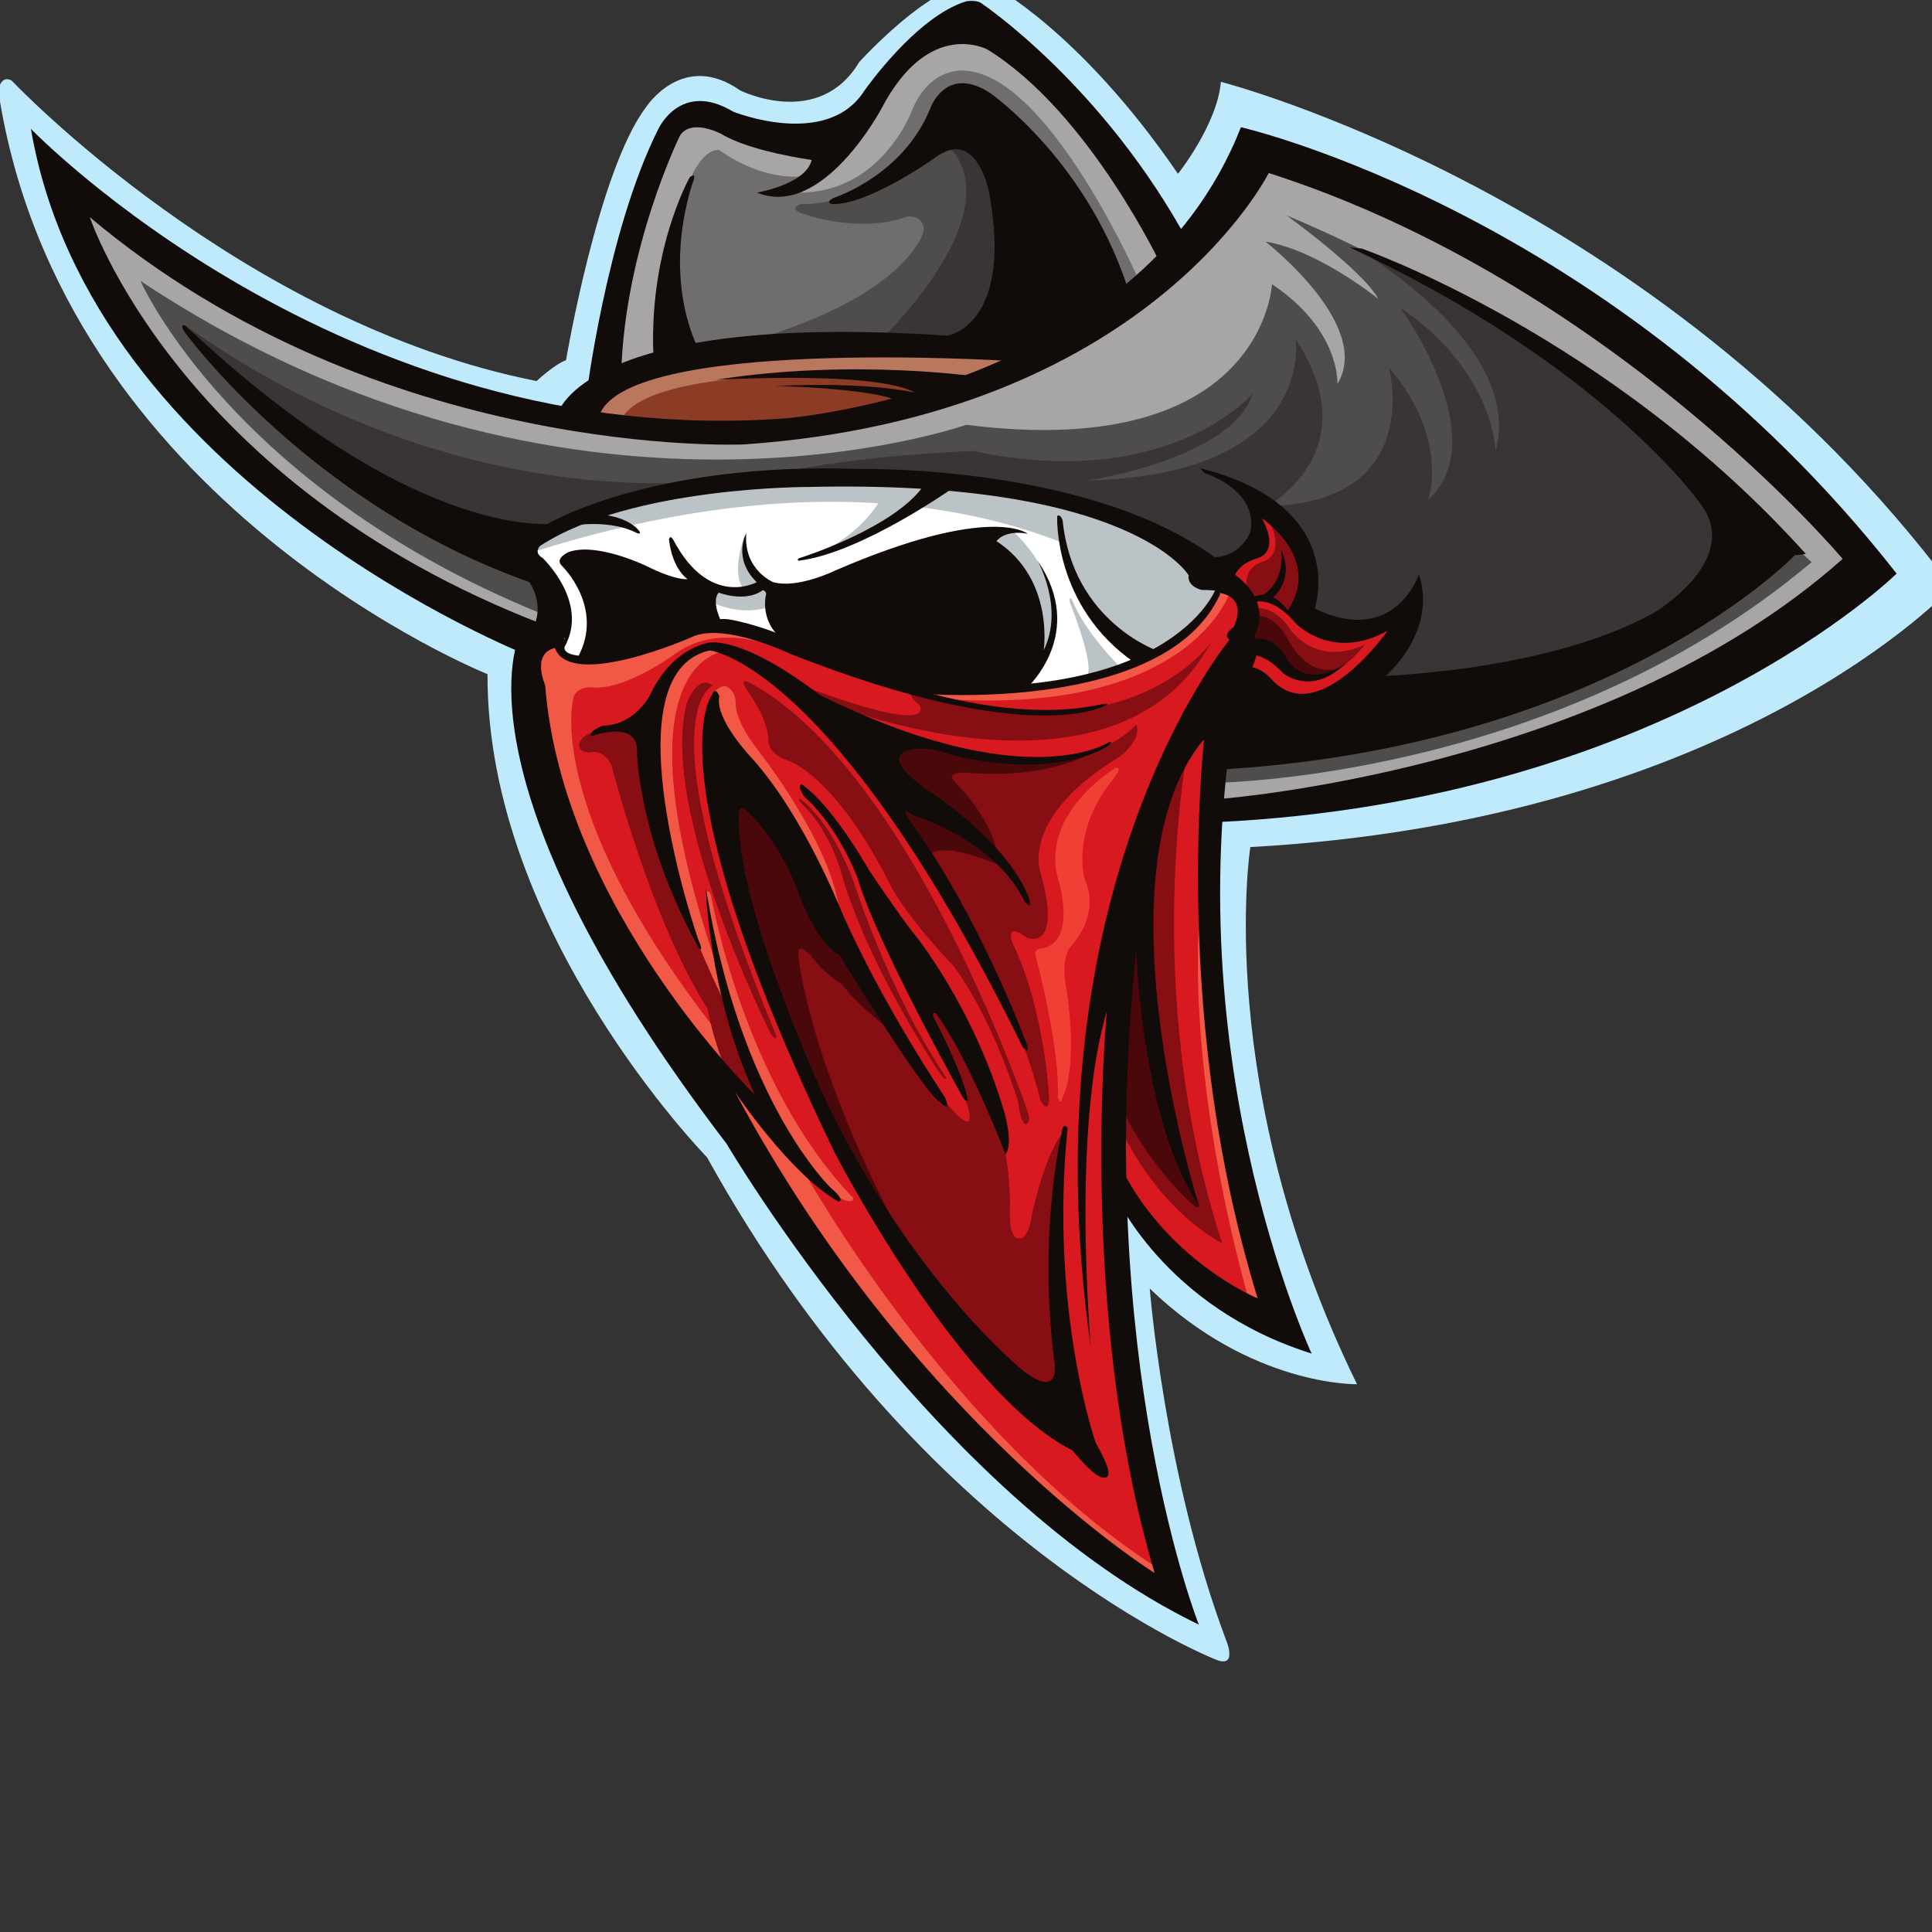 <?xml version="1.0" encoding="UTF-8" standalone="no"?>
<!-- Created with Inkscape (http://www.inkscape.org/) -->

<svg
   xmlns:dc="http://purl.org/dc/elements/1.1/"
   xmlns:cc="http://creativecommons.org/ns#"
   xmlns:rdf="http://www.w3.org/1999/02/22-rdf-syntax-ns#"
   xmlns:svg="http://www.w3.org/2000/svg"
   xmlns="http://www.w3.org/2000/svg"
   version="1.1"
   width="128"
   height="128"
   id="svg3004"
   xml:space="preserve"><rect width="100%" height="100%" fill="#333333" stroke="none"/><defs
     id="defs3008" /><g
     transform="matrix(1.25,0,0,-1.25,0,128)"
     id="g3012"><g
       transform="matrix(0.013,0,0,0.013,-0.095,14.343)"
       id="g3014"><path
         d="m 4970,4.992 c 0,0 -1200,460 -2080,2049.998 0,0 -900,920 -895,1970 0,0 -1740,695 -1995,2380 0,0 10,65 55,40 0,0 930,-985 2140,-1225 0,0 75,70 120,85 0,0 130,770 325,1030 0,0 150,235 385,70 0,0 320,-160 485,115 0,0 360,400 540,315 0,0 360,-185 760,-770 0,0 160,200 175,375 0,0 1780,-455 2980,-2060 0,0 -870,-950 -2860,-1060 0,0 -155,-985 435,-2190 0,0 -430,-10 -845,390 0,0 60,-764.998 310,-1429.998 0,0 50,-115 -35,-85"
         id="path3016"
         style="fill:#bfeafb;fill-opacity:1;fill-rule:nonzero;stroke:none" /><path
         d="m 7613.33,4488.32 c 0,0 -706.67,1106.66 -2500,1680 0,0 -93.34,-293.33 -300,-433.33 0,0 -506.67,1039.99 -940,933.33 l -126.66,-66.66 -213.33,-273.34 -193.34,-106.66 -326.66,40 -146.68,46.66 c 0,0 -120,0 -180,-133.33 0,0 -206.66,-553.33 -193.32,-953.33 l -160,-140 c 0,0 -1113.34,86.66 -2100.004,973.33 0,0 299.996,-1386.67 2186.664,-1986.67 l 1880,-433.33 666.67,-166.67 c 0,0 1819.99,126.66 2646.66,1020"
         id="path3018"
         style="fill:#a7a5a6;fill-opacity:1;fill-rule:nonzero;stroke:none" /><path
         d="m 580,5628.32 c 0,0 380.004,-866.67 1693.34,-1380 L 4380,3754.99 4946.67,3581.66 c 0,0 1386.66,6.66 2446.66,900 0,0 -986.67,933.33 -2140,1413.33 0,0 313.34,-226.67 373.34,-340 0,0 -246.66,199.99 -460,233.33 0,0 440,-340 293.33,-580 0,0 13.33,220 -266.67,406.67 0,0 -33.33,-726.67 -1246.66,-573.33 0,0 -1620.01,-573.34 -3366.67,586.66"
         id="path3020"
         style="fill:#4f4c4c;fill-opacity:1;fill-rule:nonzero;stroke:none" /><path
         d="m 4653.34,5624.99 c 0,0 -360.01,826.67 -703.34,860 0,0 -149.99,26.66 -226.66,-166.67 0,0 -143.34,-383.33 -536.67,-323.33 l 120,63.33 c 0,0 -163.34,-40 -366.67,103.34 0,0 -80,20 -143.33,-186.67 0,0 -136.67,-410 16.67,-660 l 623.33,50 683.33,-13.33 276.67,46.66 256.67,226.67"
         id="path3022"
         style="fill:#706d6e;fill-opacity:1;fill-rule:nonzero;stroke:none" /><path
         d="m 3436.67,5964.99 c 0,0 -93.33,-26.67 -163.33,-23.33 0,0 -70,-20 30,-46.67 0,0 216.66,-73.33 406.66,-3.33 0,0 66.68,3.33 63.34,-60 0,0 -56.68,-260 -713.34,-450 l 63.34,-20 710,0 280,-3.34 213.33,310 -336.67,606.67 -100,-26.67 c 0,0 -316.66,-266.66 -453.33,-283.33"
         id="path3024"
         style="fill:#4f4c4c;fill-opacity:1;fill-rule:nonzero;stroke:none" /><path
         d="m 5530,5764.99 c 0,0 695,-395 575,-830 0,0 -5,325 -390,585 0,0 390,-530 115,-785 0,0 90,250 -160,540 0,0 150,-550 -495,-565 0,0 415,225 115,680 0,0 85,-550 -845,-575 0,0 590,90 670,355 0,0 -340,-405 -1140,-235 0,0 -455,-15 -790,-90 l -175,-20 c 0,0 -1080,-200 -2230,610 0,0 590,-760 1590,-975 l 2685,-660 c 0,0 1555,-25 2145,795 0,0 -595,735 -1670,1170"
         id="path3026"
         style="fill:#393536;fill-opacity:1;fill-rule:nonzero;stroke:none" /><path
         d="m 3876.67,6171.66 c 0,0 276.67,-206.67 -270,-776.67 l 240,-60 350,30 103.33,516.67 -356.66,486.66 -66.67,-196.66"
         id="path3028"
         style="fill:#393536;fill-opacity:1;fill-rule:nonzero;stroke:none" /><path
         d="m 4226.67,5331.66 c 0,0 -1623.33,183.32 -1886.67,-260 0,0 809.99,-276.66 1803.33,186.66 l 83.34,73.34"
         id="path3030"
         style="fill:#8c3b25;fill-opacity:1;fill-rule:nonzero;stroke:none" /><path
         d="m 3973.33,5228.32 c 0,0 -1343.33,110 -1439.99,-180 l -216.68,40 c 0,0 193.35,413.34 1970.01,280 L 4180,5264.99 3973.33,5228.32"
         id="path3032"
         style="fill:#b9775d;fill-opacity:1;fill-rule:nonzero;stroke:none" /><path
         d="m 4943.33,4458.32 c 0,0 -526.66,433.34 -1689.99,366.67 0,0 -733.34,6.67 -1086.68,-266.67 l 23.34,-106.66 106.66,-200 -123.32,-123.34 26.66,-153.33 1333.34,-400 1159.99,220 390,506.67 -140,156.66"
         id="path3034"
         style="fill:#ffffff;fill-opacity:1;fill-rule:nonzero;stroke:none" /><path
         d="m 4870,4238.32 c 0,0 -823.32,873.34 -2683.33,286.67 l -6.67,46.67 c 0,0 426.66,286.66 1273.33,263.33 0,0 920.01,23.33 1456.67,-346.67 l 66.66,-90 c 0,0 -23.32,-116.66 -106.66,-160"
         id="path3036"
         style="fill:#bcc3c7;fill-opacity:1;fill-rule:nonzero;stroke:none" /><path
         d="m 4696.66,4108.32 c 0,0 -323.34,146.67 -360,526.67 l 136.67,-50 453.33,-303.33 c 0,0 -146.67,-153.34 -230,-173.34"
         id="path3038"
         style="fill:#bcc3c7;fill-opacity:1;fill-rule:nonzero;stroke:none" /><path
         d="m 4573.33,4054.99 c 0,0 -143.34,139.99 -196.67,276.67 0,0 -13.32,13.33 -6.66,-16.67 0,0 100,-246.67 70,-296.67 0,0 110,30 133.33,36.67"
         id="path3040"
         style="fill:#bcc3c7;fill-opacity:1;fill-rule:nonzero;stroke:none" /><path
         d="m 4136.66,4608.32 c 0,0 276.68,-236.66 123.34,-523.33 l -106.67,60 -140,453.33 c 0,0 79.99,16.68 123.33,10"
         id="path3042"
         style="fill:#bcc3c7;fill-opacity:1;fill-rule:nonzero;stroke:none" /><path
         d="m 3043.33,4591.66 c 0,0 -63.33,-166.67 3.33,-226.67 0,0 -106.66,3.33 -146.66,30 l -26.67,-56.67 c 0,0 170,-120 353.33,0 l -46.66,30 c 0,0 -126.67,46.66 -136.67,223.34"
         id="path3044"
         style="fill:#bcc3c7;fill-opacity:1;fill-rule:nonzero;stroke:none" /><path
         d="m 3620,4781.66 c 0,0 -56.67,-160 -273.34,-263.34 0,0 316.67,86.66 426.67,233.34 l -153.33,30"
         id="path3046"
         style="fill:#bcc3c7;fill-opacity:1;fill-rule:nonzero;stroke:none" /><path
         d="m 5126.67,4728.32 13.33,-136.66 -100,-83.34 -46.67,-100 -30,-56.66 c 0,0 -109.99,-353.34 -896.66,-390 l -360,63.33 -556.67,150 c 0,0 -216.67,90.01 -433.34,-6.67 l -320,-80 c 0,0 -106.66,-26.66 -120,103.34 l -110,-70 c 0,0 -63.32,-866.66 703.34,-1730 l 120,-166.67 c 0,0 680,-1353.338 1820,-1969.998 0,0 -313.33,943.338 -240,1646.668 0,0 306.67,-420.01 670,-516.67 0,0 -283.33,793.34 -283.33,1303.34 0,0 -60,943.33 90,1349.99 0,0 349.99,-393.33 686.66,210 l -40,-6.66 c 0,0 -260,-126.66 -383.33,50 0,0 133.34,260 -183.33,436.66"
         id="path3048"
         style="fill:#d91920;fill-opacity:1;fill-rule:nonzero;stroke:none" /><path
         d="m 3196.67,4124.99 c 0,0 -240.01,116.67 -426.67,-10 0,0 -216.66,-163.33 -356.66,-143.33 0,0 -66.67,0 -70,-53.34 0,0 -123.34,-476.67 650,-1430 L 2980,2391.65 c 0,0 -763.33,640 -803.33,1540.01 l -26.67,80 103.34,196.66 40,-73.33 c 0,0 23.33,-136.67 433.33,23.33 0,0 216.67,163.34 470,-33.33"
         id="path3050"
         style="fill:#f25846;fill-opacity:1;fill-rule:nonzero;stroke:none" /><path
         d="m 2963.34,4118.32 c 0,0 -466.67,-26.66 -26.67,-1303.33 l 23.33,-130 -23.33,-6.67 -173.33,330 -126.67,796.67 c 0,0 96.67,363.33 286.67,336.67 l 40,-23.34"
         id="path3052"
         style="fill:#f25846;fill-opacity:1;fill-rule:nonzero;stroke:none" /><path
         d="m 2920,3951.66 c 0,0 30,36.66 53.34,20 0,0 30,-10 33.33,-60 0,0 -10.01,-63.34 83.33,-186.67 0,0 316.66,-396.67 340,-676.67 l -53.33,46.67 -343.33,513.33 -120,253.34 6.66,90"
         id="path3054"
         style="fill:#f25846;fill-opacity:1;fill-rule:nonzero;stroke:none" /><path
         d="m 3276.67,2011.65 c 0,0 599.99,-1086.658 1453.33,-1633.33 l 16.67,-66.668 c 0,0 -800,443.328 -1233.33,1113.328 l -546.67,810 23.33,123.34 c 0,0 226.67,-253.34 286.67,-346.67"
         id="path3056"
         style="fill:#f25846;fill-opacity:1;fill-rule:nonzero;stroke:none" /><path
         d="m 2886.67,3138.31 c 0,0 10,10.01 20,-16.66 0,0 130,-766.68 580,-1233.34 0,0 -0.01,-40 -96.67,26.67 0,0 -420,443.33 -503.33,1223.33"
         id="path3058"
         style="fill:#f25846;fill-opacity:1;fill-rule:nonzero;stroke:none" /><path
         d="m 4553.34,3641.65 c 0,0 -303.34,-183.34 -233.34,-446.67 0,0 86.67,-270 -73.33,-290 0,0 -29.99,0.01 -13.33,-43.33 0,0 96.66,-363.34 86.66,-563.34 0,0 13.33,-36.66 20,3.34 0,0 63.34,103.33 16.67,433.33 0,0 -29.99,126.67 16.67,180 0,0 123.32,123.33 56.66,273.33 0,0 -60,193.34 116.67,410.01 0,0 43.34,53.33 6.67,43.33"
         id="path3060"
         style="fill:#f03f35;fill-opacity:1;fill-rule:nonzero;stroke:none" /><path
         d="m 4900,3061.65 c 0,0 -73.34,-606.68 200,-1593.34 l 83.34,-36.66 -160,720 -86.67,870 -36.67,40"
         id="path3062"
         style="fill:#f25846;fill-opacity:1;fill-rule:nonzero;stroke:none" /><path
         d="m 5022.5,4359.99 c 0,0 -157.5,-497.5 -1147.5,-437.5 l -97.5,22.5 0,27.5 c 0,0 327.5,-70 770,70 0,0 362.5,122.5 430,347.5 l 45,-30"
         id="path3064"
         style="fill:#f25846;fill-opacity:1;fill-rule:nonzero;stroke:none" /><path
         d="m 4945,4154.99 c 0,0 -320,-470 -1185,-205 0,0 -80,10 -5,-50 0,0 95,-135 -470,75 l 105,-70 c 0,0 1165,-470 1555,250"
         id="path3066"
         style="fill:#870e12;fill-opacity:1;fill-rule:nonzero;stroke:none" /><path
         d="m 4640,3819.99 c 0,0 -255,-315 -950,-40 l -80,-80 25,-200 c 0,0 460,-595 615,-1215 0,0 30,-55 35,5 0,0 -15,360 -150,640 0,0 -35,90 60,20 0,0 145,-60 55,265 0,0 -90,225 325,475 0,0 90,70 65,130"
         id="path3068"
         style="fill:#870e12;fill-opacity:1;fill-rule:nonzero;stroke:none" /><path
         d="m 3795,2769.99 c 0,0 330,-390 330,-910 0,0 -10,-135 35,-135 0,0 40,-15 55,100 0,0 55,255 130,335 0,0 -110,-745 65,-1219.998 l -340,224.998 c 0,0 -355,290 -730,1130 0,0 -420,850 -360,1325 l 85,-55 370,-600 420,-675 c 0,0 175,-225 75,40 l -170,355 35,85"
         id="path3070"
         style="fill:#870e12;fill-opacity:1;fill-rule:nonzero;stroke:none" /><path
         d="m 2595,3809.99 c 0,0 -195,10 -225,-65 0,0 -15,-35 40,-40 0,0 55,20 90,-50 0,0 220,-865 515,-1150 l -50,175 c 0,0 -350,685 -315,1105 l -55,25"
         id="path3072"
         style="fill:#870e12;fill-opacity:1;fill-rule:nonzero;stroke:none" /><path
         d="m 4855,3749.99 c 0,0 -205,-1000 135,-2045 0,0 -250,120 -415,470 l -5,555 85,640 200,380"
         id="path3074"
         style="fill:#870e12;fill-opacity:1;fill-rule:nonzero;stroke:none" /><path
         d="m 5185.01,4643.32 c 0,0 66.66,-123.32 -28.34,-160 0,0 -75,-13.32 -68.33,-105 l 26.67,-48.33 30,8.33 51.66,-10 38.34,-26.66 28.33,-30 38.33,13.33 c 0,0 116.68,233.33 -116.66,358.33"
         id="path3076"
         style="fill:#870e12;fill-opacity:1;fill-rule:nonzero;stroke:none" /><path
         d="m 5111.67,4289.99 c 0,0 80.01,31.67 158.34,-85 0,0 101.66,-151.67 301.66,-60 0,0 -119.99,-160.01 -251.66,-138.33 l -126.67,88.33 -90,30 8.33,165"
         id="path3078"
         style="fill:#870e12;fill-opacity:1;fill-rule:nonzero;stroke:none" /><path
         d="m 4197.5,2239.99 c 0,0 -472.5,1397.5 -1137.5,1752.5 0,0 -40,17.5 -10,-27.5 0,0 90,-122.5 90,-207.5 0,0 -7.5,-55 80,-85 0,0 187.5,-52.5 415,-502.5 0,0 50,-112.5 260,-335 0,0 145,-182.5 262.5,-550 0,0 10,-92.5 32.5,-95 0,0 22.5,2.5 7.5,50"
         id="path3080"
         style="fill:#870e12;fill-opacity:1;fill-rule:nonzero;stroke:none" /><path
         d="m 3272.5,3514.99 c 0,0 117.5,-80 215,-335 0,0 137.5,-442.5 377.5,-800 0,0 0,-17.5 -22.5,12.5 0,0 -277.5,410 -395,787.5 0,0 -42.5,192.5 -167.5,312.5 0,0 -30,27.5 -7.5,22.5"
         id="path3082"
         style="fill:#870e12;fill-opacity:1;fill-rule:nonzero;stroke:none" /><path
         d="m 2913.34,3978.32 c 0,0 -290.01,-110 260,-1430 0,0 -0.01,-23.33 -23.34,10 0,0 -456.66,906.67 -343.33,1346.67 0,0 43.33,123.34 106.67,73.33"
         id="path3084"
         style="fill:#870e12;fill-opacity:1;fill-rule:nonzero;stroke:none" /><path
         d="m 2867.5,2809.99 c 0,0 27.5,-272.5 122.5,-440 l 135,-127.5 -22.5,85 -125,317.5 -110,165"
         id="path3086"
         style="fill:#870e12;fill-opacity:1;fill-rule:nonzero;stroke:none" /><path
         d="m 3636.67,2574.99 c 0,0 -143.33,106.66 -193.33,183.33 0,0 -83.34,50 -130,120 0,0 -63.34,66.67 -50,-10 0,0 39.99,-413.33 396.66,-1093.33 l -10,-16.67 c 0,0 -336.66,489.99 -523.33,1053.33 0,0 -203.34,590 -126.67,810.01 l 253.34,-273.34 190,-400 193.33,-373.33"
         id="path3088"
         style="fill:#4b080a;fill-opacity:1;fill-rule:nonzero;stroke:none" /><path
         d="m 4483.34,3718.32 c 0,0 -166.66,-120 -510,-96.66 0,0 -123.34,13.33 -73.34,-36.67 0,0 136.68,-126.67 173.34,-286.67 l 33.33,-63.33 c 0,0 -253.33,120 -313.33,50 l -150,203.33 -33.34,206.67 96.67,80 c 0,0 443.34,-190.01 776.67,-56.67"
         id="path3090"
         style="fill:#4b080a;fill-opacity:1;fill-rule:nonzero;stroke:none" /><path
         d="m 4680,3091.65 c 0,0 13.33,-816.66 210,-1213.33 0,0 23.34,-49.99 -23.33,-13.33 0,0 -180.01,160 -286.67,393.33 l 0,600 c 0,0 40,263.33 100,233.33"
         id="path3092"
         style="fill:#4b080a;fill-opacity:1;fill-rule:nonzero;stroke:none" /><path
         d="m 5110,4258.32 c 0,0 83.33,36.66 153.33,-100 0,0 70.01,-136.66 183.34,-113.33 0,0 -123.34,-116.67 -243.34,56.67 l -123.33,40 30,116.66"
         id="path3094"
         style="fill:#4b080a;fill-opacity:1;fill-rule:nonzero;stroke:none" /><path
         d="m 4966.67,3514.99 c 0,0 1579.99,113.34 2553.33,980.01 0,0 -946.67,1126.66 -2340,1573.32 0,0 -493.34,-993.32 -2140,-1106.66 0,0 -1486.66,-66.67 -2666.664,926.66 0,0 359.996,-1086.66 1846.664,-1660 l -60,-126.66 c 0,0 -1780,700 -2026.664,2146.66 0,0 1271.664,-1318.33 3080.004,-1180 0,0 1433.33,113.34 1853.33,1186.67 0,0 1520,-346.67 2673.33,-1820 0,0 -940,-926.67 -2773.33,-1013.34 l 0,93.34"
         id="path3096"
         style="fill:#110b09;fill-opacity:1;fill-rule:nonzero;stroke:none" /><path
         d="m 4130,5301.66 c 0,0 -1613.34,103.33 -1683.34,-236.67 l -166.66,20 c 0,0 103.33,420 1590,320 0,0 270,40.01 170,583.33 0,0 -50,273.34 -223.33,140 0,0 -273.33,-193.34 -416.67,-186.66 0,0 -33.34,6.66 10,26.66 0,0 280,90 390,363.34 0,0 63.33,180 243.33,63.33 0,0 413.34,-286.67 576.67,-843.33 l -490,-250"
         id="path3098"
         style="fill:#110b09;fill-opacity:1;fill-rule:nonzero;stroke:none" /><path
         d="m 4013.33,5234.99 c 0,0 -516.66,80 -1089.99,-10 0,0 736.66,43.33 836.66,-70 l 253.33,80"
         id="path3100"
         style="fill:#110b09;fill-opacity:1;fill-rule:nonzero;stroke:none" /><path
         d="m 4746.67,5681.66 c 0,0 -296.67,633.32 -713.34,890 0,0 -236.66,130 -429.99,-236.67 0,0 -240,-456.67 -510,-346.67 0,0 199.99,33.34 223.32,133.34 0,0 -250,33.34 -370,106.66 0,0 -120,63.34 -166.66,-6.66 0,0 -226.66,-460 -240,-973.34 l -143.34,-96.66 c 0,0 83.34,673.33 293.34,1093.33 0,0 90,203.33 306.66,73.33 0,0 380.01,-153.34 533.34,83.34 0,0 210.01,303.34 416.67,366.66 0,0 40,6.66 60,-6.66 0,0 500,-333.34 850,-983.34 l -110,-96.66"
         id="path3102"
         style="fill:#110b09;fill-opacity:1;fill-rule:nonzero;stroke:none" /><path
         d="m 2863.34,5334.99 c 0,0 -163.34,270 -33.34,690 0,0 23.34,49.99 -10,26.67 0,0 -176.66,-310 -146.66,-763.34 l 190,46.67"
         id="path3104"
         style="fill:#110b09;fill-opacity:1;fill-rule:nonzero;stroke:none" /><path
         d="m 2310,4138.32 c 100,180 -90,360 -90,360 -40,23.34 -10,50 -10,50 373.33,243.34 1100,240 1100,240 1313.33,30 1543.34,-360 1543.34,-360 -6.66,-46.66 53.33,-60 53.33,-60 63.33,0 88.33,-8.33 88.33,-8.33 l -5,118.33 c -510,403.34 -1476.66,383.34 -1476.66,383.34 -873.34,30 -1290,-233.34 -1290,-233.34 -196.67,-106.66 -93.34,-183.33 -93.34,-183.33 133.33,-140 33.34,-263.33 33.34,-263.33 l 136.66,0 c 0,0 17.73,0.75 10,-43.34"
         id="path3106"
         style="fill:#110b09;fill-opacity:1;fill-rule:nonzero;stroke:none" /><path
         d="m 4520,3899.99 c 0,0 -295,-185 -1290,207.5 0,0 -275,132.5 -405,67.5 0,0 -487.5,-215 -555,-45 0,0 -2.5,25 45,40 l 2.5,-17.5 c 0,0 -35,-37.5 35,-50 0,0 175,-37.5 437.5,100 0,0 122.5,60 195,45 0,0 182.5,-30 370,-142.5 0,0 640,-307.5 1132.5,-205 0,0 45,10 32.5,0"
         id="path3108"
         style="fill:#110b09;fill-opacity:1;fill-rule:nonzero;stroke:none" /><path
         d="m 4965,4374.99 c 0,0 -182.5,-507.5 -1355,-380 l 160,-50 c 0,0 992.5,-82.5 1212.5,407.5 l -17.5,22.5"
         id="path3110"
         style="fill:#110b09;fill-opacity:1;fill-rule:nonzero;stroke:none" /><path
         d="m 2325,4522.49 c 0,0 -57.5,-25 -27.5,-55 0,0 177.5,-170 65,-375 0,0 187.5,-40 447.5,97.5 l 140,45 c 0,0 -45,85 -12.5,122.5 0,0 107.5,-42.5 180,10 0,0 17.5,-5 12.5,-20 0,0 -30,-120 85,-192.5 l 272.5,-127.5 212.5,-60 c 0,0 377.5,-15 495,2.5 0,0 245,222.5 42.5,517.5 0,0 110,-192.5 25,-365 0,0 45,290 -192.5,445 0,0 32.5,47.5 127.5,30 0,0 -150,125 -785,-150 0,0 -152.5,-75 -252.5,-47.5 0,0 -122.5,50 -110,200 0,0 -57.5,-102.5 42.5,-200 0,0 -192.5,-107.5 -340,172.5 0,0 -12.5,22.5 -17.5,2.5 0,0 7.5,-110 75,-162.5 0,0 -45,-7.5 -165,52.5 0,0 -205,100 -320,57.5"
         id="path3112"
         style="fill:#110b09;fill-opacity:1;fill-rule:nonzero;stroke:none" /><path
         d="m 2297.5,4622.49 c 0,0 175,45 307.5,-22.5 0,0 20,-7.5 7.5,10 0,0 -45,65 -187.5,67.5 l -127.5,-55"
         id="path3114"
         style="fill:#110b09;fill-opacity:1;fill-rule:nonzero;stroke:none" /><path
         d="m 3897.5,4787.49 c 0,0 -380,-270 -635,-300 0,0 -12.5,7.5 17.5,15 0,0 382.5,122.5 497.5,297.5 l 120,-12.5"
         id="path3116"
         style="fill:#110b09;fill-opacity:1;fill-rule:nonzero;stroke:none" /><path
         d="m 4317.5,4669.99 c 0,0 -17.5,-367.5 315,-597.5 l 95,47.5 c 0,0 -345,117.5 -387.5,530 0,0 -7.5,30 -22.5,20"
         id="path3118"
         style="fill:#110b09;fill-opacity:1;fill-rule:nonzero;stroke:none" /><path
         d="m 5035,4397.49 c 0,0 -5,67.5 97.5,100 0,0 97.5,17.5 20,162.5 0,0 247.5,-162.5 105,-375 0,0 -70,107.5 -160,42.5 l -2.5,-20 c 0,0 77.5,62.5 195,-75 0,0 147.5,-157.5 375,-30 0,0 -277.5,-397.5 -467.5,-205 0,0 -55,72.5 -125,55 l -57.5,-90 c 0,0 92.5,30 155,-37.5 0,0 142.5,-147.5 437.5,50 0,0 270,190 185,457.5 0,0 -97.5,-297.5 -425,-140 0,0 145,417.5 -467.5,572.5 l 17.5,-20 c 0,0 222.5,-67.5 187.5,-242.5 0,0 -52.5,-130 -202.5,-95 l 27.5,-85 105,-25"
         id="path3120"
         style="fill:#110b09;fill-opacity:1;fill-rule:nonzero;stroke:none" /><path
         d="m 5122.5,4179.99 c 82.5,177.5 -122.5,277.5 -122.5,277.5 l -45,-45 15,-55 c 0,0 127.5,-5 67.5,-140 0,0 -47.5,-30 -17.5,-52.5 0,0 -835,-1005 -565,-2885 0,0 -80,890 65,1370 0,0 -120,-1230 195,-2289.998 0,0 -990,615 -1710,1959.998 0,0 225,-335 420,-445 0,0 35,0 -30,55 0,0 -370,350 -510,1225 0,0 10,-430 200,-845 0,0 -785,765 -855,1670 0,0 -65,145 60,155 l 30,55 -30,35 -130,-10 -35,-35 c 0,0 -290,-585 845,-2070 0,0 845,-1439.998 1925,-1959.998 0,0 -430,1079.998 -255,2749.998 0,0 20,-695 255,-1040 0,0 -420,1325 5,1880 0,0 300,345 222.5,440"
         id="path3122"
         style="fill:#110b09;fill-opacity:1;fill-rule:nonzero;stroke:none" /><path
         d="m 4930,3884.99 c 0,0 -170,-1190 205,-2405 0,0 -380,155 -570,560 l -15,-130 c 0,0 200,-465 805,-655 0,0 -585,1250 -290,2745 l -135,-115"
         id="path3124"
         style="fill:#110b09;fill-opacity:1;fill-rule:nonzero;stroke:none" /><path
         d="m 4530,3748.32 c 0,0 -336.67,-226.67 -1183.34,193.34 0,0 -263.32,213.33 -436.66,213.33 0,0 -156.67,-9.99 -253.34,-216.67 0,0 -60,-120 -190,-123.33 0,0 -56.66,-16.67 -50,-43.33 0,0 170.01,63.32 186.68,-40 0,0 -3.34,-363.34 253.32,-823.34 0,0 23.34,-23.33 -3.32,36.67 0,0 -373.34,1079.99 46.66,1176.67 0,0 503.34,-43.33 1276.67,-1616.67 0,0 26.67,-33.34 20,3.33 0,0 -196.67,536.67 -483.34,923.33 0,0 -43.34,63.34 20,16.67 0,0 330.01,-96.66 453.34,-353.33 0,0 26.67,-26.67 20,3.33 0,0 -43.33,193.33 -396.67,440 0,0 -180.01,113.33 -126.67,160 0,0 43.34,53.33 196.67,0 0,0 376.66,-110 633.33,26.67 0,0 40,23.34 16.67,23.33"
         id="path3126"
         style="fill:#110b09;fill-opacity:1;fill-rule:nonzero;stroke:none" /><path
         d="m 4106.67,2068.32 c 0,0 -153.34,399.99 -283.34,573.33 0,0 -29.99,16.66 3.34,-40 0,0 109.99,-213.33 126.66,-313.33 0,0 -6.66,-13.33 -23.33,16.67 0,0 -350,626.67 -426.66,890 0,0 -76.68,206.67 -216.68,330 0,0 -33.33,50 -10,50 0,0 103.34,-56.68 276.68,-353.34 0,0 129.99,-193.34 176.66,-250 0,0 243.33,-293.32 373.33,-736.66 0,0 36.68,-130 3.34,-166.67"
         id="path3128"
         style="fill:#110b09;fill-opacity:1;fill-rule:nonzero;stroke:none" /><path
         d="m 3860,2299.99 c 0,0 -260,385 -425,765 0,0 -150,380 -360,615 0,0 -155,160 -135,255 0,0 -15,45 -30,5 0,0 -250,-310 500,-1865 0,0 505,-980 970,-1214.998 0,0 95,-120 130,-110 0,0 55,-15 -35,140 0,0 -190,539.998 -115,1284.998 0,0 -20,30 -25,-25 0,0 -95,-395 -30,-920 0,0 35,-165 -120,-50 0,0 -450,355 -815,1115 0,0 -365,790 -350,1155 0,0 -5,55 35,15 0,0 140,-125 220,-365 0,0 70,-180 155,-220 0,0 345,-565 410,-600 0,0 50,-50 20,20"
         id="path3130"
         style="fill:#110b09;fill-opacity:1;fill-rule:nonzero;stroke:none" /><path
         d="m 2285,4639.99 c 0,0 -560,-100 -1520,805 0,0 -30,15 -5,-25 0,0 525,-725 1450,-1035 l -45,170 120,85"
         id="path3132"
         style="fill:#110b09;fill-opacity:1;fill-rule:nonzero;stroke:none" /><path
         d="m 5580,4014.99 c 0,0 720,10 1170,260 0,0 365,215 190,445 0,0 -390,560 -1430,1045 l 50,-5 c 0,0 1005,-350 1810,-1245 l -45,-5 c 0,0 -750,-785 -2360,-875 l 20,355 100,15 c 0,0 255,-225 495,10"
         id="path3134"
         style="fill:#110b09;fill-opacity:1;fill-rule:nonzero;stroke:none" /><path
         d="m 5062.5,4094.99 c 0,0 70,47.5 175,-65 0,0 115,-100 257.5,40 0,0 -152.5,-115 -240,15 0,0 -55,122.5 -160,72.5 l -32.5,-62.5"
         id="path3136"
         style="fill:#110b09;fill-opacity:1;fill-rule:nonzero;stroke:none" /><path
         d="m 5185,4327.49 c 0,0 107.5,70 45,207.5 0,0 30,-142.5 -102.5,-205 l 57.5,-2.5"
         id="path3138"
         style="fill:#110b09;fill-opacity:1;fill-rule:nonzero;stroke:none" /><path
         d="m 3815,5152.49 c 0,0 -170,70 -647.5,47.5 0,0 472.5,-10 522.5,-77.5 l 125,30"
         id="path3140"
         style="fill:#110b09;fill-opacity:1;fill-rule:nonzero;stroke:none" /></g></g></svg>